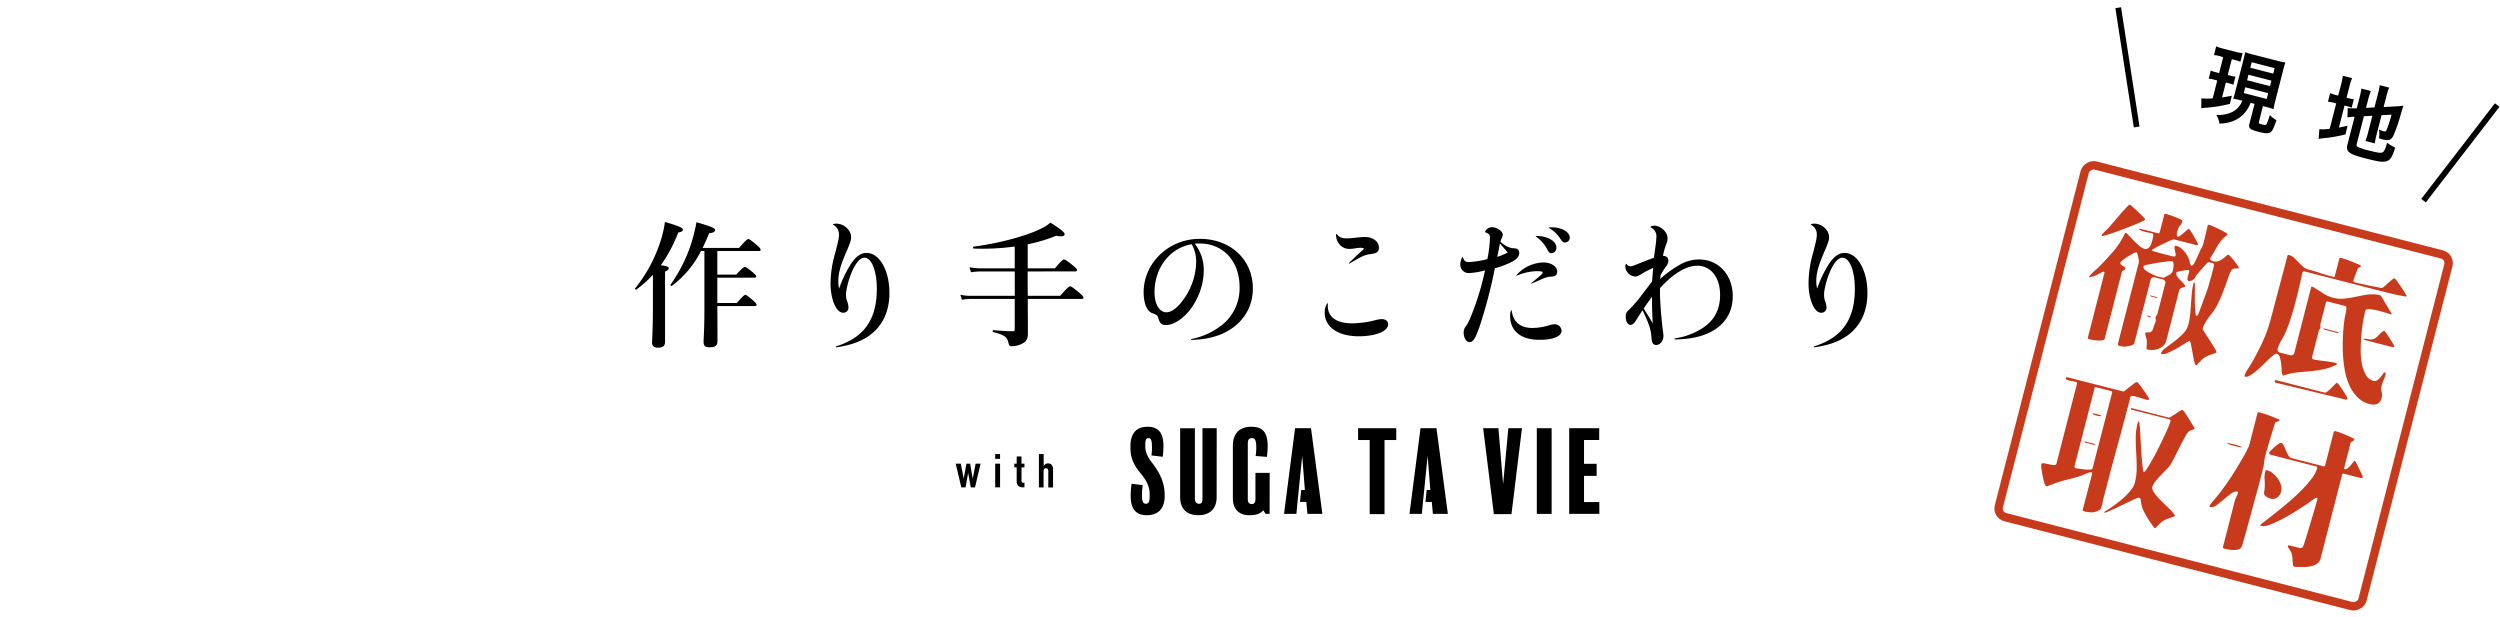 <svg xmlns="http://www.w3.org/2000/svg" viewBox="0 0 1229.92 303.3"><defs><style>.cls-1,.cls-3,.cls-4{fill:none;}.cls-2{fill:#c83a1c;}.cls-3{stroke:#c83a1c;stroke-width:4.13px;}.cls-3,.cls-4{stroke-miterlimit:10;}.cls-4{stroke:#000;stroke-width:2.83px;}</style></defs><title>common-hd</title><g id="レイヤー_2" data-name="レイヤー 2"><g id="レイヤー_1-2" data-name="レイヤー 1"><rect class="cls-1" width="1229.92" height="303.3"/><path d="M321.21,135.22a64.87,64.87,0,0,1-8.11,7.23c-.26.21-.87-.26-.67-.53a72.24,72.24,0,0,0,13.07-25.06,48.58,48.58,0,0,0,1.61-7.64c6.1,1.68,8.84,2.82,8.84,3.69s-.67,1.2-2.28,1.47a69.32,69.32,0,0,1-8.57,16.08c3.35.54,3.88.81,3.88,1.48s-.4,1-1.8,1.67v34.64c0,1.94-1.14,2.81-3.49,2.81-1.47,0-2.88-.53-2.88-2.41s.4-7.1.4-17.75Zm23.65-11.73a48.82,48.82,0,0,1-14.33,17.15c-.27.21-.88-.33-.67-.6a73.25,73.25,0,0,0,11.72-25.73c.4-1.67.8-3.35,1.07-5,7,2.08,9.18,2.95,9.18,3.82s-1,1.47-2.95,1.61q-1.61,3.91-3.21,7.23h17.95c3.29-3.82,4.09-4.35,4.56-4.35s1.27.53,4.22,3c1.27,1.14,1.81,1.74,1.81,2.21s-.2.67-.87.67H352.9v11.59h9.32c2.94-3.21,3.75-3.75,4.22-3.75s1.34.54,3.88,2.61c1.14.94,1.68,1.55,1.68,2s-.2.66-.87.66H352.9v12.47h9.58c2.95-3.42,3.76-4,4.23-4s1.27.54,3.88,2.82c1.07.94,1.61,1.54,1.61,2s-.2.67-.87.67H352.9c.07,7.44.07,14.34.07,17.28,0,2.08-1.07,3-3.89,3-2.14,0-2.94-.67-2.94-2.61,0-1.54.4-6.3.4-15.75v-29Z"/><path d="M409.82,110.36a3.25,3.25,0,0,1,1.67-.33c3.69,0,7.24,3.21,7.24,6.63,0,1.54-.47,2.75-1.88,6.16-3.28,7.51-4.42,11.26-4.42,15.55a14.82,14.82,0,0,0,.4,3.62A54.3,54.3,0,0,1,418,130.86c2.75-4.49,5.3-6.43,8.31-6.43,6.37,0,11.26,8.58,11.26,19.7,0,10.25-4.29,18-12.33,22.51-3.75,2.08-7.91,3.35-13.74,4.22-.33,0-.46-.33-.13-.47,13.67-4.28,20-13.13,20-28.27,0-8.91-2.55-15.34-6.1-15.34-2.48,0-5.09,3.61-7.17,9.58a40.12,40.12,0,0,0-1.61,6.09,14.24,14.24,0,0,0-.27,2.75,9.24,9.24,0,0,0,.67,3.35,9.32,9.32,0,0,1,.54,2.68,2.48,2.48,0,0,1-2.68,2.61c-3.35,0-6.16-6.63-6.16-14.4a54.92,54.92,0,0,1,2.34-15.08c1.27-5.09,1.81-7,1.81-8.77a5.21,5.21,0,0,0-2.88-5C409.69,110.49,409.69,110.43,409.82,110.36Z"/><path d="M505.57,133.54c0,4,0,8,.07,12h15.94c3.62-4.16,4.43-4.69,4.89-4.69s1.34.53,4.56,3.21c1.47,1.28,2,1.88,2,2.35s-.2.67-.87.67H505.64c0,7.77.06,14.4.06,16.81,0,2.75-.67,4-2.68,5.1a11.58,11.58,0,0,1-5.36,1.34c-1.07,0-1.14-.2-1.81-2.62-.6-2.07-2.41-3.15-7.23-4.35-.34-.07-.34-.94,0-.94,3.95.34,7.1.54,9.71.54.67,0,.88-.27.88-.94V147.08H477.3a24.4,24.4,0,0,0-4.09.4l-.74-2.48a22.13,22.13,0,0,0,4.76.54h22v-12H482.39a33.42,33.42,0,0,0-4.69.4l-.74-2.47a28.52,28.52,0,0,0,5.43.53h16.82V121.28a116.82,116.82,0,0,1-20.17,1c-.34,0-.47-.87-.14-.94C492,119.67,506,115.79,513.14,112a18.06,18.06,0,0,0,3.62-2.48c5.22,3.28,7,4.75,7,5.76,0,.8-1.28,1.41-4.09.67a75.19,75.19,0,0,1-14.07,4.22V132H519c3.22-3.82,4-4.35,4.49-4.35s1.34.53,4.42,3c1.41,1.14,1.94,1.74,1.94,2.21s-.2.67-.87.67Z"/><path d="M586.11,166.78a34.86,34.86,0,0,0,13.87-6,23,23,0,0,0,9.85-19.5c0-12.79-8-21.5-19.77-21.5a15.85,15.85,0,0,0-2.27.13,20.88,20.88,0,0,1,4.42,13.13c0,8.92-4.42,18.3-10.66,23.39-2.48,2.07-5.42,3.48-8,3.48-1.94,0-2.88-.8-3.55-2.95-.47-1.81-.6-1.94-3.22-2.94s-4.15-5-4.15-10.19c0-14.47,12.33-26.33,27.6-26.33s26.13,10.32,26.13,24.39c0,14.4-11.45,24.25-27.6,25.19-.74.07-1.61.13-2.61.13C585.84,167.24,585.78,166.84,586.11,166.78ZM568,143.86c0,5.76,2.41,9.78,5.83,9.78,2.28,0,5-1.87,7.64-5.29a32.47,32.47,0,0,0,7-19.36,17,17,0,0,0-2.21-8.85C575.59,122,568,131.67,568,143.86Z"/><path d="M653.24,150.49c0,5.5,4.29,8.58,12,8.58a47.56,47.56,0,0,0,11.59-1.61,13.1,13.1,0,0,1,2.95-.47c1.87,0,3.15,1,3.15,2.55,0,3.42-6.17,5.9-14.48,5.9-10.18,0-16.75-4.56-16.75-11.66a8.38,8.38,0,0,1,1.21-4.49c.13-.2.33-.14.33.13Zm4.36-35.37c1.21,1.61,2.54,2.14,4.89,2.14a39.81,39.81,0,0,0,5-.4c2.14-.2,3.35-.27,4-.27,3.95,0,6.9,2.21,6.9,5.29,0,1.48-.67,2.35-2.35,2.82-.67.13-1.4.27-2.94.47a12.6,12.6,0,0,0-3.35,1.2c-1.75.88-3.55,1.95-5.9,3.29-.2.06-.33-.14-.2-.27,2.41-2.35,3.68-3.62,6.36-6,.81-.67.94-.87.94-1.07s-.47-.41-1.67-.41a20.1,20.1,0,0,0-3,.34,18.2,18.2,0,0,1-2.21.2,6.19,6.19,0,0,1-5.63-3,6.74,6.74,0,0,1-1.14-3.75,2.22,2.22,0,0,1,.07-.6C657.4,115,657.47,115,657.6,115.12Z"/><path d="M719.66,126.57c.67,1.81,1.21,2.35,3.08,2.35a43.72,43.72,0,0,0,9-1.47,61.07,61.07,0,0,0,1.27-10.52,2.07,2.07,0,0,0-1.54-2.28c-.6-.27-.8-.47-.8-.67a2.17,2.17,0,0,1,.8-1.21,3.93,3.93,0,0,1,2.55-1c2.41,0,5.29,2,5.29,3.68a3.4,3.4,0,0,1-.54,1.74,13.29,13.29,0,0,0-.6,1.75c2.28,2,4.49,3.15,6.57,3.21,1.81,0,2.68.81,2.68,2.35s-1.08,3-3.69,4.35a46.74,46.74,0,0,1-8.31,3.15,240.52,240.52,0,0,1-7.63,29c-2.08,5.77-3.09,7.31-4.9,7.31-1.54,0-2.81-2.15-2.81-4.69a4.53,4.53,0,0,1,1.14-3.15,22.06,22.06,0,0,0,2.28-4.42,135.29,135.29,0,0,0,7.1-23.05,34.76,34.76,0,0,1-7.77,1.34,4.17,4.17,0,0,1-4.42-4.22,8.57,8.57,0,0,1,.93-3.56A.14.14,0,0,1,719.66,126.57Zm22.11-2.34c-1.34-1.54-2.48-2.88-3.88-4.42-.34,2.07-.94,4.89-1.28,6.56A31.42,31.42,0,0,0,741.77,124.23Zm1.94,28.54c.68,5.63,4.23,8.58,10.26,8.58a29.3,29.3,0,0,0,8-1.27,9.32,9.32,0,0,1,2.74-.54,3.37,3.37,0,0,1,3.55,3.08c0,2.88-4.15,4.56-10.92,4.56-9.11,0-14.4-4.36-14.4-11.73a6.79,6.79,0,0,1,.47-2.74C743.51,152.57,743.65,152.57,743.71,152.77Zm2.35-17.42a18.31,18.31,0,0,1,13.27-6.23c3.68,0,6.7,1.94,6.76,4.36.07,1.67-.87,2.54-2.81,2.61a11,11,0,0,0-3.62.74c-1.81.8-3.69,1.6-6.16,2.68-.2.06-.34-.07-.2-.2,2.07-1.68,3.41-2.82,4.89-4.09.6-.6.73-.87.73-1.14,0-.54-.93-.67-2.88-.67a26.82,26.82,0,0,0-9.85,2.21C746.06,135.69,745.93,135.49,746.06,135.35Zm9.58-19.23a12.83,12.83,0,0,1,3.35.27c3.89.74,6.7,2.75,6.7,5.43a2.56,2.56,0,0,1-2.34,2.74c-1.08,0-1.34-.26-2.48-2.47a17,17,0,0,0-5.23-5.7A.14.14,0,0,1,755.64,116.12ZM762,111.9a10.27,10.27,0,0,1,1.47-.07c4.82,0,8.78,2.28,8.78,5a2.35,2.35,0,0,1-2.28,2.48c-.87,0-1.27-.27-2.41-1.94a15.47,15.47,0,0,0-5.56-5.23C761.87,112.1,761.87,112,762,111.9Z"/><path d="M816.68,145.67c.21,5.29.74,11.73,1.41,17.09a14.89,14.89,0,0,1,.27,2.47c0,2.48-1.61,4.49-3.55,4.49-1.54,0-2.21-1.07-2.35-3.82a21.61,21.61,0,0,0-1.4-6.43,68.4,68.4,0,0,0-3-6.83c-1.07,1.67-1.81,2.75-2.68,4.15-1.34,2.28-2.08,3-3.22,3-1.4.07-2.34-1.61-2.34-3.89,0-1.67.2-2.27,1.94-3.81a72.72,72.72,0,0,0,5.63-6.57c2.21-2.88,3.82-5,5.36-7,.2-2.27.4-4.62.54-6.76-2.15,1.07-4,1.94-5.5,2.88-1.81,1.14-2.41,1.41-3.35,1.41a5.19,5.19,0,0,1-4.82-4.83,3.44,3.44,0,0,1,.27-1.34c.06-.13.13-.13.27,0a2.73,2.73,0,0,0,2,1.14c.74,0,2.08-.54,5.63-2,2.41-.94,4.76-1.81,5.9-2.21.2-1.74.4-3,.67-5a42.44,42.44,0,0,0,.54-5.63,4.68,4.68,0,0,0-2.89-4.35.14.14,0,0,1,0-.27,2.67,2.67,0,0,1,1.75-.54c3.28,0,6.63,3.15,6.63,6.23a7.7,7.7,0,0,1-.6,2.75,36.52,36.52,0,0,0-1.68,5.83c1.81.13,2.68,1,2.68,2.48A4.62,4.62,0,0,1,819.7,131c-1.41,2-2.08,3.21-2.68,4.22l-.27,2a55.52,55.52,0,0,1,9.31-6.77,19.21,19.21,0,0,1,9.79-2.81c9.64,0,16.61,7.57,16.61,18.15,0,12.47-9.78,20.37-25.79,21.11-.87.07-1.68.07-2.55.07-.33,0-.4-.47,0-.54a33.71,33.71,0,0,0,13.6-5.09c5.7-3.75,8.51-9.11,8.51-16.22,0-8.64-4.55-14.4-11.19-14.4-5.49,0-12.06,4-18.36,11.05Zm-3.95.34c-1.67,2.27-2.61,3.61-4.09,5.76,1.68,2.74,3,4.75,4.43,7.3-.14-3.42-.34-7-.34-10.59Z"/><path d="M890.94,110.36a3.26,3.26,0,0,1,1.68-.33c3.68,0,7.23,3.21,7.23,6.63,0,1.54-.47,2.75-1.88,6.16-3.28,7.51-4.42,11.26-4.42,15.55A14.39,14.39,0,0,0,894,142a53.79,53.79,0,0,1,5.15-11.13c2.75-4.49,5.3-6.43,8.31-6.43,6.37,0,11.26,8.58,11.26,19.7,0,10.25-4.29,18-12.33,22.51-3.75,2.08-7.91,3.35-13.73,4.22-.34,0-.47-.33-.14-.47,13.67-4.28,20-13.13,20-28.27,0-8.91-2.55-15.34-6.1-15.34-2.48,0-5.09,3.61-7.17,9.58a40.12,40.12,0,0,0-1.61,6.09,14.16,14.16,0,0,0-.26,2.75,9.22,9.22,0,0,0,.66,3.35,9.32,9.32,0,0,1,.54,2.68,2.48,2.48,0,0,1-2.68,2.61c-3.35,0-6.16-6.63-6.16-14.4A54.92,54.92,0,0,1,892,124.36c1.28-5.09,1.81-7,1.81-8.77a5.21,5.21,0,0,0-2.88-5C890.81,110.49,890.81,110.43,890.94,110.36Z"/><path d="M1092.59,27.74a21.48,21.48,0,0,0-3.39-.66l1.1-4.29a18.8,18.8,0,0,0,3.52,1.16l5.87,1.51a19.27,19.27,0,0,0,3.6.67l-1.09,4.25a26.11,26.11,0,0,0-3.22-1l-1-.26-2,7.78,1.19.31a16,16,0,0,0,2.58.49l-1,4a18.22,18.22,0,0,0-2.5-.81l-1.19-.31-1.88,7.35c1.45-.22,2.28-.34,4.82-.83l-1,4A64.78,64.78,0,0,1,1085.22,53a19.9,19.9,0,0,0-2.27.27l.06-4.86a37.22,37.22,0,0,0,5.56,0l2.26-8.82-1.47-.37a14.25,14.25,0,0,0-2.75-.5l1-4a19,19,0,0,0,2.74.87l1.39.36,2-7.78Zm9.85,21.62c-1.43-.36-2.11-.5-3.76-.84.42-1.29.74-2.39,1.15-4l3.81-14.85c.55-2.14.7-2.87.91-4a32,32,0,0,0,3.82,1.15l12.15,3.12a32.63,32.63,0,0,0,3.85.82,35.25,35.25,0,0,0-1.19,4l-3.75,14.61c-.45,1.75-.72,3-.94,4.33-.82-.29-1.87-.65-2.31-.76l-2.89-.74-2,7.9c-.16.6,0,.73,1.69,1.15,1.07.28,1.66.3,1.94,0s1.06-2.14,1.74-4.64a17.41,17.41,0,0,0,3.28,2.54c-1.46,4.2-2.06,5.4-3.06,6s-2.55.53-5.65-.27c-2.86-.73-4-1.23-4.48-2-.4-.57-.4-.91,0-2.38l2.42-9.41-1.95-.5a17,17,0,0,1-2.12,3.94,14.42,14.42,0,0,1-7,5.22,20.6,20.6,0,0,1-6.2,1.07,11.8,11.8,0,0,0-1.56-4.3,16.67,16.67,0,0,0,5-.41c4-1,6.41-3.05,7.79-6.59Zm1.43-3.57,11.28,2.9.73-2.86-11.28-2.9Zm1.62-6.31,11.28,2.89.69-2.7-11.28-2.89Zm1.58-6.16,11.28,2.9.69-2.7-11.28-2.9Z"/><path d="M1151.66,41.89a35.18,35.18,0,0,0,.93-4.62l4.57,1.17a28.2,28.2,0,0,0-1.42,4.55l-1.31,5.08.87.22a14.31,14.31,0,0,0,2.71.53L1156.94,53a18.55,18.55,0,0,0-2.74-.88l-.76-.19-2.77,10.8c1.73-.31,2.22-.4,4.24-.86l-1,4.24A69,69,0,0,1,1143,68c-1.23.15-1.63.22-2.29.35l.34-4.79a21.18,21.18,0,0,0,5.09-.21l3.2-12.47-.91-.23a16.29,16.29,0,0,0-3.15-.6l1.09-4.25a15.73,15.73,0,0,0,3,1l.91.24Zm7.76,29c-.21.8,0,1.15.83,1.53a32,32,0,0,0,5.33,1.66c4.73,1.22,6.05,1.35,6.86.67.65-.56,1.23-1.85,1.93-4.55a21.5,21.5,0,0,0,4,2.43c-2.52,7.82-3.49,8.16-14.81,5.25-8-2.06-9.58-3.26-8.68-6.76l3.51-13.66c-.39,0-.69,0-.86,0a20.5,20.5,0,0,0-2.65.29l.12-4.59a24.1,24.1,0,0,0,4.07.12l.39,0,1.4-5.44a26.36,26.36,0,0,0,.84-4.27l4.69,1.2a30.9,30.9,0,0,0-1.28,4L1164,53.06l4.16-.24,1.78-6.91a29.57,29.57,0,0,0,.82-4l4.61,1.18a33.38,33.38,0,0,0-1.28,4l-1.43,5.56,6.18-.32a25.42,25.42,0,0,0,3.56-.35c-.53,1.72-.64,2-1.27,4.12a75.45,75.45,0,0,1-3.68,10.69c-1.09,2.13-2.34,2.53-5.24,1.79-.52-.13-.87-.23-1.85-.56a12.25,12.25,0,0,0,0-4.37,11,11,0,0,0,2.14.89c1,.26,1.28.16,1.65-.63a78.33,78.33,0,0,0,2.43-7.51l-4.93.26-2.54,9.89a29.93,29.93,0,0,0-.78,4l-4.61-1.18a30.47,30.47,0,0,0,1.25-4l2.16-8.42-4.16.24Z"/><path class="cls-2" d="M1034.25,133.81c-1,.6-2.06,1.14-3.1,1.62a14.92,14.92,0,0,1-3.26,1l-.18-.2a4.84,4.84,0,0,1,.75-1c.39-.44.85-.9,1.35-1.38s1-.94,1.5-1.35a10.16,10.16,0,0,0,1.06-1q3.81-3.78,7.31-7.83a38.48,38.48,0,0,0,5.77-9l.34-.14a4.83,4.83,0,0,1,1.42,1.2c.7.75,1.5,1.58,2.39,2.5s1.81,1.8,2.78,2.63a6.76,6.76,0,0,0,2.66,1.57,1.9,1.9,0,0,0,1.5-.15,3.83,3.83,0,0,0,1.1-1,5,5,0,0,0,.75-1.42c.19-.54.34-1,.45-1.46,0-.14.1-.4.2-.79a9,9,0,0,0,.22-1.17,3.5,3.5,0,0,0,0-1.07.59.59,0,0,0-.43-.57c-.24-.06-.72-.16-1.46-.3s-1.48-.3-2.25-.5a13.49,13.49,0,0,1-2-.67q-.87-.37-.75-.81a8.66,8.66,0,0,1,1.5.27c.89.21,1.87.44,2.92.71l3,.77,1.84.47a.65.65,0,0,0,.9-.53l2.17-8.43a.65.65,0,0,1,.9-.53c.39.1.94.27,1.68.5s1.5.52,2.32.83,1.57.62,2.26.93a13.36,13.36,0,0,1,1.5.73.57.57,0,0,1,.28.68,4.83,4.83,0,0,1-1.11,2.1,4.87,4.87,0,0,0-1.12,2.09q-.08.28-.24.78a5,5,0,0,0-.22,1,4.43,4.43,0,0,0,0,1,.69.69,0,0,0,.45.61,2.88,2.88,0,0,0,1.32-.66c.57-.41,1.13-.87,1.7-1.36l1.53-1.34c.46-.39.76-.57.91-.53s.42.38.85,1,.87,1.38,1.35,2.19.93,1.61,1.35,2.38.69,1.28.84,1.52a.6.6,0,0,1-.07.71.72.72,0,0,1-.77.15l-10.8-2.77a4.92,4.92,0,0,0-1.95.57c-1.06.45-2.21,1-3.44,1.58s-2.38,1.19-3.45,1.76a13.35,13.35,0,0,0-2,1.21v.31l.31.31c.43.11,1.18.31,2.26.62s2.19.6,3.37.9l3.24.83a6.51,6.51,0,0,0,1.88.33l.27-.16a1.32,1.32,0,0,0,.26-1,10.64,10.64,0,0,0-.22-1.21c-.1-.41-.2-.83-.29-1.27a2.48,2.48,0,0,1,0-1.15.59.59,0,0,1,.81-.48,5.86,5.86,0,0,1,2.08,1,12.77,12.77,0,0,1,1.83,1.7,12.14,12.14,0,0,1,1.46,2.06,13.83,13.83,0,0,1,1,2.14,4.68,4.68,0,0,1,.18.77q.11.53.24,1a3,3,0,0,0,.37.83.53.53,0,0,0,.64.2c.33-.12.72-.57,1.15-1.36s.88-1.68,1.34-2.68.89-2,1.28-2.9a15.24,15.24,0,0,1,1-2,7,7,0,0,0,.77-2c.27-.95.53-2,.79-3.06l.74-3.18c.24-1,.43-1.83.56-2.35s.41-.59.89-.47a14.88,14.88,0,0,1,1.67.66c.88.38,1.8.81,2.78,1.29s1.87.94,2.68,1.38a7.31,7.31,0,0,1,1.39.86,1.87,1.87,0,0,0,.2.28,1.48,1.48,0,0,1,.19.28.41.41,0,0,1-.21.25,17.72,17.72,0,0,0-2.24,2,17,17,0,0,0-1.63,2,23,23,0,0,0-1.38,2.21q-.64,1.19-1.47,2.58l-.77,1.22c-.35.56-.57.94-.68,1.17-.2.56-.11,1,.26,1.22a3.77,3.77,0,0,0,1.21.54,4,4,0,0,0,1.94,0,6.37,6.37,0,0,0,1.8-.73,11.45,11.45,0,0,0,1.65-1.19l1.48-1.27.48-.1a7.43,7.43,0,0,1,1.24,1.16,24.87,24.87,0,0,1,1.67,2c.56.73,1.06,1.42,1.51,2.08a3.58,3.58,0,0,1,.7,1.44l-.27.16a10.63,10.63,0,0,0-2,0,2,2,0,0,0-1.57,1.17,17.66,17.66,0,0,0-1.21,2.76c-.32,1-.65,1.88-1,2.82q-1.07,3-2.19,5.85a56.37,56.37,0,0,1-2.62,5.73,23,23,0,0,1-1.75,2.78l-2,2.67a32.21,32.21,0,0,0-1.85,2.75,13.14,13.14,0,0,0-1.35,3l.09.56c.21.36.69,1.1,1.43,2.21s1.51,2.29,2.31,3.55,1.51,2.4,2.12,3.42a4.74,4.74,0,0,1,.83,1.83c0,.19-.24.35-.58.46l-2.82,1a11.11,11.11,0,0,0-2.09,1,10.6,10.6,0,0,0-1.85,1.4,26.78,26.78,0,0,0-2.11,2.23,1.08,1.08,0,0,0-.3.26.28.28,0,0,1-.33.11c-.29-.08-.56-.66-.82-1.75s-.51-2.31-.74-3.68-.48-2.68-.72-3.94a11.82,11.82,0,0,0-.71-2.61,6.86,6.86,0,0,0-2.16,1.1q-1.78,1.11-4,2.42a48.12,48.12,0,0,1-4.46,2.27,5.7,5.7,0,0,1-3.29.69.33.33,0,0,1-.27-.45,5.34,5.34,0,0,1,2.19-2.55q1.9-1.4,4.18-3.11a40.81,40.81,0,0,0,4.35-3.8,10.16,10.16,0,0,0,2.74-4.67,32.81,32.81,0,0,0,.88-5.07c.15-1.7.29-3.42.4-5.15s.25-3.46.4-5.16a32.81,32.81,0,0,1,.88-5.07l.37-.21.23.29c0,.72,0,1.86,0,3.41s0,3.2,0,4.92.07,3.31.16,4.76a14.21,14.21,0,0,0,.34,2.85l.25.22c.41,0,.75-.33,1-1s.47-1.17.61-1.5q1.38-3.86,2.82-7.68a74.52,74.52,0,0,0,2.45-7.77q.09-.36.42-1.47c.21-.74.43-1.51.64-2.33s.38-1.56.53-2.24a5.34,5.34,0,0,0,.19-1.18q-.16-.58-.33-.66a4.35,4.35,0,0,0-.75-.23c-.28-.08-.69-.15-1.2-.24a1.14,1.14,0,0,0-1.1.26l-1.14,1.28-1.9,2.16-1.81,2.11a7,7,0,0,0-.86,1.12,1.23,1.23,0,0,1-.35.91,3.85,3.85,0,0,1-.92.76,4.35,4.35,0,0,1-1.16.47,2.1,2.1,0,0,1-1,.06c-.44-.11-.62-.44-.56-1a10.44,10.44,0,0,1,.38-1.75c.18-.61.34-1.19.48-1.72s0-.83-.23-.9a3.46,3.46,0,0,0-1,0c-.5.06-1,.14-1.6.25l-1.66.34-1.14.24a2,2,0,0,0-.46.15.74.74,0,0,0-.22.44,2,2,0,0,0,.34,1.51,9.67,9.67,0,0,0,1.29,1.68l1.58,1.63a8.51,8.51,0,0,1,1.11,1.36l0,.4a.62.62,0,0,1-.49.41l-.91.26a3.44,3.44,0,0,0-.91.42,1.5,1.5,0,0,0-.59.93l-6.36,24.77a5,5,0,0,1-1.39,2.41,7.33,7.33,0,0,1-2.29,1.48,9.88,9.88,0,0,1-2.74.64,8.3,8.3,0,0,1-2.75-.21q-.36-.09-.42-.3c0-.14-.09-.32-.13-.53a4.69,4.69,0,0,1,.08-1.06,5.2,5.2,0,0,0,.07-1.05,7.73,7.73,0,0,0-.28-2.76,10.85,10.85,0,0,1-.51-2.51.83.83,0,0,1,.78-.22,2.64,2.64,0,0,0,.88,0,2.43,2.43,0,0,0,1.24-.33,2.17,2.17,0,0,0,.7-.78,5.78,5.78,0,0,0,.39-1.09,10,10,0,0,1,.38-1.17c.14-.37.29-.73.43-1.08a8.86,8.86,0,0,0,.36-1.1,1.91,1.91,0,0,0,0-1,2,2,0,0,1,0-1,1.9,1.9,0,0,1,.44-.81,2,2,0,0,0,.43-.81l3.92-15.26a1.19,1.19,0,0,0-.3-.93,1.5,1.5,0,0,0-.68-.63l-4.68-1.2-.56.08-.63.38-.35.45L1050,168.87c-.11.44-.63.8-1.55,1.1a11.1,11.1,0,0,1-2.9.53,8.46,8.46,0,0,1-2.66-.26c-.76-.23-1.06-.65-.9-1.27l10.23-39.83a2.84,2.84,0,0,0,0-1c-.07-.45-.14-1-.24-1.48a10.59,10.59,0,0,0-.35-1.47,4.63,4.63,0,0,0-.37-.94l-.34-.17a7.5,7.5,0,0,0-1.69.76c-.8.43-1.65.92-2.53,1.46a21,21,0,0,0-2.33,1.63c-.68.54-1.06.95-1.13,1.24a1,1,0,0,0,.24,1,5,5,0,0,0,.9.66,10,10,0,0,1,.93.58.65.65,0,0,1,.31.73,1.26,1.26,0,0,1-.6.69,6.22,6.22,0,0,1-.85.48,1,1,0,0,1-.14.23.82.82,0,0,0-.13.23l-8.44,32.84c-.11.43-.51.7-1.2.8a11.53,11.53,0,0,1-2.33.1,16.62,16.62,0,0,1-2.49-.3q-1.21-.22-1.71-.36a.66.66,0,0,1-.54-.91l8.14-31.68q.15-.57-.54-.6Zm-.32-17.89a2.45,2.45,0,0,1,.59-1q.48-.54,1-1.08l1.11-1.06a12.47,12.47,0,0,0,.89-.88l.87-1,1.86-2.17,2.31-2.71c.8-.94,1.58-1.82,2.32-2.62s1.38-1.48,1.9-2,.83-.79.92-.76a2.55,2.55,0,0,1,.76.5c.36.3.74.64,1.15,1l1.18,1.1c.37.36.64.6.8.75s.4.4.84.79.88.81,1.32,1.26.84.87,1.18,1.26.49.64.46.73-.53.44-1.49.89-2.16,1-3.59,1.57-3,1.23-4.75,1.89-3.36,1.26-4.91,1.81-2.92,1-4.11,1.36a17.73,17.73,0,0,1-2.42.61Zm30.78,20.64,2.62-1.4a3.49,3.49,0,0,0,1.73-2.39,8.62,8.62,0,0,0,.15-.88c.06-.45.1-.9.12-1.36a5.51,5.51,0,0,0-.1-1.25c-.09-.38-.22-.59-.41-.64a4.49,4.49,0,0,0-.7-.14,4.34,4.34,0,0,0-.73,0l-2.61.33c-1.33.17-2.71.38-4.16.62s-2.77.49-4,.74a5.63,5.63,0,0,0-2,.63l-.07.29a1.62,1.62,0,0,0,.7,1.6,12.11,12.11,0,0,0,2.22,1.53,25.1,25.1,0,0,0,2.63,1.25,18.54,18.54,0,0,0,1.9.68c.38.1.75.18,1.09.24s.7.14,1.09.24Zm-8.53,18.85c0-.1.14-.15.35-.15a3.63,3.63,0,0,1,.67.1,2.9,2.9,0,0,1,.66.25,1,1,0,0,1,.41.33c0,.1-.13.13-.33.11s-.42-.07-.66-.13a3.7,3.7,0,0,1-.7-.26A1.17,1.17,0,0,1,1056.18,155.41Zm1.62-9.87-.06-.1.18-.1,3.32.85.16.27-.27.16-2.88-.74Z"/><path class="cls-2" d="M1123,184.62a6.1,6.1,0,0,1-.49-2.46c0-1.11-.14-2.24-.28-3.37a15.67,15.67,0,0,0-.67-3.09,2.23,2.23,0,0,0-1.53-1.66c-.33-.09-.87.15-1.6.7a26.82,26.82,0,0,0-2.48,2.2c-.93.92-1.93,1.89-3,2.91s-2.15,2-3.2,2.87a18.14,18.14,0,0,1-3,2.08,3.3,3.3,0,0,1-2.32.52c-.14,0-.2-.17-.17-.39a3.48,3.48,0,0,1,.09-.48,16.81,16.81,0,0,1,1.69-3.17q1.07-1.58,1.92-3.12c1.28-2.22,2.48-4.45,3.59-6.67s2.15-4.52,3.11-6.88q1.14-2.93,2-6t1.69-6.12q1.72-6.71,3.49-13.27t3.48-13.27c.11-.43.41-.59.89-.46a5.54,5.54,0,0,1,2.38,1.34c.72.67,1.46,1.4,2.2,2.17s1.51,1.52,2.28,2.2a6,6,0,0,0,2.52,1.38q3,.75,5.74,1.7c1.86.64,3.78,1.2,5.75,1.71l.86.22c.38.1.62,0,.71-.36l2.16-8.42a.66.66,0,0,1,.9-.54,34.72,34.72,0,0,1,3.9,1.27c1.3.52,2.58,1,3.82,1.56l.43.15a6.94,6.94,0,0,1,.72.3c.25.12.47.22.65.32s.26.17.25.22a.71.71,0,0,1-.53.71,3.79,3.79,0,0,0-.85.47,3.61,3.61,0,0,0-.43.92l-.72,1.93-.74,2c-.24.63-.38,1-.42,1.16a.66.66,0,0,0,.24.71,1.87,1.87,0,0,0,.71.37c.34.09,1.2.29,2.58.59s2.84.62,4.4.94l4.2.85a12.74,12.74,0,0,0,2,.32,6.77,6.77,0,0,0,1.33-1c.59-.51,1.2-1.06,1.84-1.64s1.24-1.09,1.81-1.53,1-.64,1.15-.59a5.21,5.21,0,0,1,1.13,1.29c.6.82,1.26,1.76,2,2.81s1.34,2,1.92,3a9.78,9.78,0,0,1,.94,1.73l-.35.14q-4-.63-7.77-1.57c-2.53-.62-5.08-1.27-7.68-1.93l-34.49-8.86c-.43-.11-.76.08-1,.59a6.86,6.86,0,0,0-.35,1.37,12.93,12.93,0,0,1-.28,1.38c-.22,1.07-.46,2.12-.73,3.15s-.52,2.11-.75,3.23q-1.15,4.77-2.47,9.46t-3.12,9.29a27.27,27.27,0,0,1-2.41,4.91,19.32,19.32,0,0,0-2.19,5l0,.4.55.83.33.24,5.68,1.46a1.51,1.51,0,0,0,.91-.23,1.22,1.22,0,0,0,.71-.66l8.3-32.34c.16-.62.53-.76,1.1-.4,1.64,1,3.21,2,4.72,3a15.94,15.94,0,0,0,5.13,2.28,15,15,0,0,0,5.26.43,47.63,47.63,0,0,0,5.16-.79q2.55-.53,5.13-1a19,19,0,0,1,5.22-.27,4.9,4.9,0,0,0,.56.06c.27,0,.56.06.85.11a4.78,4.78,0,0,1,.79.2,1.88,1.88,0,0,1,.48.24l5.32,8.89-.1.36c-.43-.11-1.32-.38-2.67-.8s-2.76-.81-4.23-1.17a24.51,24.51,0,0,0-4-.64c-1.18-.07-1.85.18-2,.76-.29,1.15-.63,2.74-1,4.77s-.66,4.26-.88,6.68-.34,4.92-.38,7.47a35.34,35.34,0,0,0,.56,7.09,17.39,17.39,0,0,0,2,5.56,5.8,5.8,0,0,0,3.7,2.91,2.24,2.24,0,0,0,2-.36,8.86,8.86,0,0,0,1.54-1.52c.46-.58.86-1.11,1.22-1.61s.68-.71,1-.63a.34.34,0,0,1,.28.38,2.49,2.49,0,0,1,0,.45,18.29,18.29,0,0,1-1,2.85,18.23,18.23,0,0,0-1,2.85,5.76,5.76,0,0,0,0,3,5.72,5.72,0,0,1,0,3,3.91,3.91,0,0,1-2.17,2.94,5.83,5.83,0,0,1-3.67.09,12.78,12.78,0,0,1-6.23-3.55,20.55,20.55,0,0,1-4-6.13,33.28,33.28,0,0,1-2.2-7.75,68.38,68.38,0,0,1-.83-8.42c-.09-2.82-.06-5.52.09-8.12s.36-4.88.62-6.86a23.25,23.25,0,0,1,.59-3.23,15.25,15.25,0,0,0,.46-3.26c0-.5-.15-.8-.54-.9l-8.64-2.22a.66.66,0,0,0-.91.53l-2.71,10.59a2,2,0,0,0,0,.87,2.17,2.17,0,0,1,0,.88,2,2,0,0,1-.39.78,1.91,1.91,0,0,0-.39.78l-3.28,12.75c-.13.53-.12.85.06,1a3.51,3.51,0,0,0,1,.37,25.22,25.22,0,0,0,2.54.42l3.57.46c1.21.15,2.33.34,3.35.55a4,4,0,0,1,1.89.71c0,.1-.16.22-.4.36a24,24,0,0,1-4.69,1.83,41.46,41.46,0,0,1-4.91,1c-1.67.23-3.34.42-5,.55s-3.35.29-5,.47c-.73.07-1.46.18-2.19.32s-1.48.33-2.25.54c-.38.1-.75.22-1.08.33a6.21,6.21,0,0,1-1.07.27A.44.44,0,0,1,1123,184.62Zm26.82,3.75a5.66,5.66,0,0,1,1.13,1.29q.86,1.14,1.77,2.52c.61.93,1.13,1.79,1.56,2.59a3.37,3.37,0,0,1,.58,1.49.41.41,0,0,1-.44.35,3.86,3.86,0,0,1-.63-.08l-34.41-8.3a.44.44,0,0,1-.28-.38,1.22,1.22,0,0,1,0-.47.4.4,0,0,1,.32-.34.89.89,0,0,1,.46,0l23.91,6.14c.24.06.63-.12,1.18-.54a21.47,21.47,0,0,0,1.68-1.49l1.65-1.65a12.39,12.39,0,0,1,1.16-1.08Zm-6.11-26.14a1.35,1.35,0,0,1-.43-.26.79.79,0,0,1-.32-.39,5.37,5.37,0,0,1,1.28.25l2.59.67,2.56.65a6.16,6.16,0,0,1,1.28.41l-.2.18-.56.08Zm19,4.44a.55.55,0,0,1,.4-.06,12.13,12.13,0,0,1,1.49.19,9.08,9.08,0,0,0,1.48.19,3.87,3.87,0,0,0,1.93-.31,5.58,5.58,0,0,0,1.45-1c.44-.42.87-.87,1.3-1.35a7.67,7.67,0,0,1,1.57-1.32,1.76,1.76,0,0,1,.67-.22l.07,0a4.72,4.72,0,0,1,.76.93c.38.53.78,1.12,1.2,1.76l1.18,1.84.76,1.23c.07.12.25.44.56.95a2.52,2.52,0,0,1,.42.91.64.64,0,0,1-.48.34,1.26,1.26,0,0,1-.61,0l-13.11-3.37a2.12,2.12,0,0,1-.61-.27A.88.88,0,0,1,1162.79,166.67Z"/><path class="cls-2" d="M1029.22,232.59l-.4-.26a2.9,2.9,0,0,0-1.12.17c-.45.14-.93.31-1.44.52s-1,.4-1.47.62a12.84,12.84,0,0,1-1.21.49q-2.7.92-5.52,1.58t-5.51,1.5a12,12,0,0,0-1.22.42l-1.84.71c-.63.25-1.22.47-1.78.66a2.91,2.91,0,0,1-1,.24c-.29-.07-.6-.62-.92-1.65a29.72,29.72,0,0,1-.86-3.41c-.25-1.24-.44-2.43-.59-3.57a7.55,7.55,0,0,1-.08-2.21c.11-.43.54-.59,1.28-.47s1.55.27,2.41.46a16.17,16.17,0,0,0,2.42.39c.75.07,1.2-.16,1.34-.69l10.08-39.25c.13-.52-.1-.87-.71-1s-1.29-.29-2-.41a10.89,10.89,0,0,1-2-.48.88.88,0,0,1-.67-1.17c0-.09.12-.16.28-.19a.89.89,0,0,1,.39,0l27.44,7c.19.05.59-.17,1.2-.65l2-1.6,2.1-1.61a3.22,3.22,0,0,1,1.54-.75c.16,0,.53.36,1.13,1.13s1.23,1.62,1.91,2.57,1.3,1.85,1.87,2.74a9.89,9.89,0,0,1,1,1.75.19.19,0,0,1,0,.16.2.2,0,0,0,0,.16c-.18.31-.73.34-1.63.08s-1.9-.56-3-.92a25.42,25.42,0,0,0-3-.8q-1.35-.27-1.53.45-2.42,9.36-4.92,18.54t-5,18.52c-.54,2.12-1.09,4.19-1.63,6.22s-1.1,4.11-1.64,6.22c-.22.87-.42,1.78-.59,2.73a10.13,10.13,0,0,1-.78,2.6,1.28,1.28,0,0,1-.27.47,8,8,0,0,1-3.91,1.45,14.4,14.4,0,0,1-4.09-.51c-.53-.14-.73-.44-.6-.92l4.56-17.48Zm-8.55-2.58.45.34,3.85.53a14.45,14.45,0,0,0,3.82.06.71.71,0,0,0,.67-.52l9.62-37.14a.66.66,0,0,0-.54-.9l-7.26-1.87c-.29-.07-.49-.06-.59,0a1,1,0,0,0-.25.51l-9.88,38.46Zm4.82-12.58-.08-.25a2.44,2.44,0,0,1,.91.15l1.84.48,1.84.47a2.72,2.72,0,0,1,.88.3l-.2.18-.56.09-4.18-1.08Zm8.29-12.77c0,.1-.25.13-.68.1a8.64,8.64,0,0,1-1.39-.24,13.34,13.34,0,0,1-1.43-.45,1.49,1.49,0,0,1-.82-.52c0-.14.21-.18.53-.13l.62.12c.14,0,.39.09.73.15s.68.14,1,.23a5.39,5.39,0,0,1,.91.31A.84.84,0,0,1,1033.78,204.66Zm1.39,47.49.27-.46q1.72-1,4.06-2.65a55,55,0,0,0,4.56-3.55,32,32,0,0,0,4-4.05,10.73,10.73,0,0,0,2.24-4.07,28,28,0,0,0,.88-7.18q0-3.65-.23-7.31t-.24-7.28a28.33,28.33,0,0,1,.89-7.22c0-.09.09-.3.2-.63s.24-.48.39-.44.24.28.31.73.12,1,.18,1.51.11,1.07.14,1.56l.06,1c0,.52.06,1.35.13,2.49s.13,2.41.21,3.81.16,2.86.26,4.37.2,2.92.33,4.23.25,2.45.39,3.4a6,6,0,0,0,.48,1.89l.14,0a9.06,9.06,0,0,0,1.71-2.17q1.14-1.78,2.51-4.24t2.78-5.31q1.43-2.85,2.68-5.49t2.12-4.67a24,24,0,0,0,1.11-3,2.75,2.75,0,0,0,.09-.67c0-.2-.14-.34-.43-.41l-18.79-4.83a.37.37,0,0,1,.18-.72l18.08,4.64c.24.06.69-.1,1.35-.5s1.37-.83,2.11-1.33,1.44-1,2.09-1.39,1.11-.6,1.4-.52a5.59,5.59,0,0,1,1.16,1.45q.94,1.4,2,3.09c.71,1.13,1.35,2.17,1.92,3.14a6.69,6.69,0,0,1,.82,1.59q0,.08-.36.21a6.26,6.26,0,0,1-.77.27c-.27.08-.55.18-.83.28l-.52.21a7.13,7.13,0,0,0-2.06,2.66q-1.28,2.25-2.66,5t-2.66,5.27a36.22,36.22,0,0,1-2,3.66,15.81,15.81,0,0,1-2.17,2.59c-.93.94-1.87,1.9-2.81,2.89s-1.8,2-2.56,2.95a7.54,7.54,0,0,0-1.44,2.62,3,3,0,0,0,.51,2.21,16.1,16.1,0,0,0,2,2.67q1.28,1.41,2.82,2.91c1,1,2,1.93,2.85,2.77a22.23,22.23,0,0,1,2.14,2.28c.55.67.81,1.16.78,1.46a2,2,0,0,0-.24.17.34.34,0,0,1-.21.1l-2.87,1a14.21,14.21,0,0,0-1.93.81,7.78,7.78,0,0,0-1.69,1.22c-.57.51-1.31,1.25-2.22,2.19a1.19,1.19,0,0,0-.34.3.36.36,0,0,1-.38.13.88.88,0,0,1-.51-.44c-.5-.64-1.07-1.44-1.72-2.4S1056.58,255,1056,254a31.94,31.94,0,0,1-1.56-3,12.88,12.88,0,0,1-.92-2.73c-.09-.44-.17-.89-.22-1.37s-.14-.92-.23-1.36a.57.57,0,0,0-.29-.5,5.43,5.43,0,0,0-.6-.19,3.73,3.73,0,0,0-1.34.42c-.75.32-1.66.74-2.74,1.26l-3.55,1.7-3.71,1.77-3.27,1.5a10.16,10.16,0,0,1-2.19.78Z"/><path class="cls-2" d="M1100.89,241.86a4.13,4.13,0,0,0-3.28,1q-1.75,1.27-3.57,2.84c-1.22,1.05-2.4,2-3.56,2.81a3.81,3.81,0,0,1-3.18.87c-.29-.07-.38-.23-.26-.48a3.33,3.33,0,0,1,.3-.58c.72-1,1.47-1.94,2.26-2.83s1.57-1.84,2.34-2.82q3.21-4.17,6-8.48t5.38-8.87l1.1-1.87a16,16,0,0,0,.95-1.9,9.06,9.06,0,0,1,.61-1.19,4.62,4.62,0,0,0,.5-1.06l4.09-15.91a.66.66,0,0,1,.9-.54,49.24,49.24,0,0,1,5,1.59q2.47.94,4.91,2l.14.34-.33.38a5.6,5.6,0,0,0-1.88.74c-.48,1.47-.88,2.76-1.22,3.87s-.7,2.33-1.09,3.64-.76,2.56-1.12,3.78-.68,2.27-.94,3.17-.41,1.48-.47,1.72a20.72,20.72,0,0,0-.57,3.24,20.78,20.78,0,0,1-.56,3.23q-.27,1.08-1.11,4.32c-.55,2.16-1.21,4.65-2,7.48s-1.55,5.81-2.41,8.94-1.65,6-2.37,8.64-1.35,4.83-1.86,6.62a14.59,14.59,0,0,1-1,2.86,3,3,0,0,1-1.75,1,9.67,9.67,0,0,1-2.31.18,16.25,16.25,0,0,1-2.35-.26c-.75-.14-1.42-.29-2-.44a.65.65,0,0,1-.53-.9l5.73-22.33a10.52,10.52,0,0,1,.84-2.23,10.3,10.3,0,0,0,.85-2.24ZM1095.74,218l.18-.11c.29.07.77.19,1.45.33s1.39.32,2.13.51,1.45.4,2.11.62a3.41,3.41,0,0,1,1.29.64c-.08.13-.36.15-.82.06s-.76-.16-.91-.2a26,26,0,0,1-2.63-.67l-2.59-.82Zm63.15,9.08q.13.34.75,1.53c.41.8.82,1.63,1.24,2.51s.79,1.67,1.11,2.4a3.94,3.94,0,0,1,.45,1.22c0,.15-.17.27-.4.36a.84.84,0,0,1-.55.09l-8.36-2.15a.66.66,0,0,0-.9.54l-10.54,41.05a4.55,4.55,0,0,1-1.54,2.52,6.93,6.93,0,0,1-2.55,1.26,14.1,14.1,0,0,1-3,.49c-1.06.06-2,.07-3,0-.45,0-.92,0-1.38,0a4.31,4.31,0,0,1-1.35-.12,1.24,1.24,0,0,1-.63-.27,1.42,1.42,0,0,1-.15-.61,17.3,17.3,0,0,1-.22-2.25,17.35,17.35,0,0,0-.15-1.84,8.69,8.69,0,0,0-.43-1.76,9,9,0,0,0-1.15-2.1,7.2,7.2,0,0,0-.41-.64.88.88,0,0,1-.15-.74c.06-.24.28-.32.67-.24l.8.16,4.47,1.15a1.09,1.09,0,0,0,.8-.14,2,2,0,0,0,.66-.48,11.13,11.13,0,0,0,.65-1.76c.35-1.08.77-2.42,1.26-4s1-3.33,1.57-5.24l1.63-5.45c.53-1.73,1-3.25,1.32-4.54s.59-2.15.7-2.58a.39.39,0,0,0-.32-.54,1,1,0,0,0-.74.19,26,26,0,0,0-2.46,1.67c-.8.62-1.63,1.2-2.48,1.74s-2.48,1.63-4.47,2.89-4.07,2.47-6.27,3.65A59.34,59.34,0,0,1,1117,258a8.08,8.08,0,0,1-4.68.75.33.33,0,0,1-.27-.45,11,11,0,0,1,2-1.72l4.8-3.75q2.88-2.26,6.31-5.14t6.51-5.93a60.63,60.63,0,0,0,5.37-6,15.39,15.39,0,0,0,2.92-5.39.65.65,0,0,0-.53-.91l-22.32-5.73a3.58,3.58,0,0,0-.33-.24l-.39-.25-.11-.49a6.15,6.15,0,0,1,1-1.18c.52-.55,1.12-1.12,1.77-1.69s1.29-1.06,1.88-1.48,1-.58,1.25-.52a2.13,2.13,0,0,1,1.31,1.3c.35.73.71,1.52,1.08,2.39a20.26,20.26,0,0,0,1.22,2.42,2.77,2.77,0,0,0,1.68,1.39l15.55,4a.66.66,0,0,0,.91-.53l4.16-16.2c.12-.48.47-.65,1-.5s1.25.36,2,.63,1.55.58,2.34.91l2.28,1c.74.32,1.38.62,1.92.92l.43.26a.33.33,0,0,1,.16.42c0,.2-.26.41-.63.65a3.56,3.56,0,0,1-.8.44l-.35.45-3.16,12.32a1.1,1.1,0,0,0,0,.38c0,.15.06.24.16.27a1.59,1.59,0,0,0,1.26-.29,7.13,7.13,0,0,0,1.33-1.12c.42-.45.82-.93,1.21-1.42s.68-.86.9-1.11l.41-.12ZM1117,245.3a7.37,7.37,0,0,1-1.83-.82,2.64,2.64,0,0,1-1.28-1.44,3.58,3.58,0,0,1,.08-1.48,11.09,11.09,0,0,0,.2-1.67,26.35,26.35,0,0,0-.06-4,11.92,11.92,0,0,1,.34-4,.66.66,0,0,1,.91-.54,7.48,7.48,0,0,1,2.76,1.48,13.2,13.2,0,0,1,2.48,2.63,10.46,10.46,0,0,1,1.55,3.21,5.8,5.8,0,0,1,.12,3.13,5.11,5.11,0,0,1-1.9,2.93A3.79,3.79,0,0,1,1117,245.3Z"/><rect class="cls-3" x="1004.71" y="97.48" width="178.61" height="184.7" rx="4.37" transform="translate(638.01 1202.24) rotate(-75.6)"/><line class="cls-4" x1="1042.09" y1="3.79" x2="1051.17" y2="62.47"/><line class="cls-4" x1="1228.54" y1="51.67" x2="1192.3" y2="98.72"/><path d="M482.43,228.1l-2.76,11.67H477.6l-1.28-6.93h-.05L475,239.77h-2.07l-2.76-11.67h2.49l1.42,7.25h.05l1.31-7.25h1.84l1.24,7.25h.05l1.4-7.25Z"/><path d="M489.6,225.74v-2.35H492v2.35Zm0,14V228.1H492v11.67Z"/><path d="M500.18,228.1v-3.54h2.35v3.54H504v1.84h-1.45v6.47a1.85,1.85,0,0,0,.08.64.63.63,0,0,0,.26.35,1,1,0,0,0,.45.13,6.12,6.12,0,0,0,.66,0v2.21h-1a3.11,3.11,0,0,1-1.34-.26,2.53,2.53,0,0,1-.87-.64,2.62,2.62,0,0,1-.47-.89,3.24,3.24,0,0,1-.15-.95v-7.09H499V228.1Z"/><path d="M511.11,239.77V223.39h2.34v5.84h0a3.32,3.32,0,0,1,.88-.91,2.37,2.37,0,0,1,1.33-.35,2.65,2.65,0,0,1,.87.15,2,2,0,0,1,.78.49,2.4,2.4,0,0,1,.55.89,3.65,3.65,0,0,1,.21,1.32v9h-2.34v-8.08a1.56,1.56,0,0,0-.3-1,1.06,1.06,0,0,0-.85-.37,1,1,0,0,0-.92.42,2.26,2.26,0,0,0-.26,1.19v7.85Z"/><path d="M573,243.82c0,6.75-3.51,9.65-8.84,9.65-5.65,0-7.9-3.45-7.9-9.55a42.16,42.16,0,0,1,.44-5.92l5.49.66a35.41,35.41,0,0,0-.39,4.66c0,3.57.61,4.5,1.92,4.5s1.87-.93,1.87-3.51v-1.15c0-3.13-.88-6-4.45-10.32s-5-7.74-5-12.57v-.66c0-5.49,2.14-9.66,8.4-9.66,6,0,7.84,3.79,7.84,9.55a36.24,36.24,0,0,1-.38,5.22l-5.54-.66a24.26,24.26,0,0,0,.27-3.95c0-3.68-.55-4.56-1.7-4.56s-1.59.82-1.59,3.29v.88c0,2.42.93,4.89,3.51,8.18,3.62,4.66,6,9.71,6,15.09Z"/><path d="M598.55,244.64c0,5.87-3.62,8.83-9,8.83-5.55,0-8.95-3-8.95-8.78v-34h7.25v34.74c0,1.59.82,2.41,2.08,2.41s1.65-.82,1.65-2.47V210.67h7Z"/><path d="M624.61,252.82h-2l-1.1-1.82c-1.53,1.76-3.46,2.47-6.86,2.47-4.94,0-8.12-2.79-8.12-8.45V219.34c0-6.26,3.51-9.39,9-9.39,5,0,8.12,2,8.12,9.44a36.71,36.71,0,0,1-.39,5.38l-5.54-.44a27.13,27.13,0,0,0,.33-4.17c0-4-.88-4.61-2.09-4.61-1.64,0-2.08.88-2.08,2.8v27.22c0,1.59.6,2.42,2,2.42,1.15,0,1.76-.83,1.76-2.42V232.62h7Z"/><polygon points="644.98 210.67 637.13 210.67 631.7 252.82 637.79 252.82 638.34 246.94 638.34 246.94 638.94 241.07 638.94 241.07 640.64 224.28 641.96 241.07 640.16 241.07 639.55 246.94 642.67 246.94 643.22 252.82 650.57 252.82 644.98 210.67"/><polygon points="706.7 210.67 698.85 210.67 693.42 252.82 699.51 252.82 700.06 246.94 700.06 246.94 700.67 241.07 700.66 241.07 702.36 224.28 703.68 241.07 701.88 241.07 701.28 246.94 704.39 246.94 704.94 252.82 712.3 252.82 706.7 210.67"/><path d="M686.91,216.48h-5.77v36.45h-7.3V216.48h-5.7v-5.81h18.77Z"/><path d="M748.76,210.67l-5.16,42.26h-8.67l-5.27-42.26h7.52l2.3,27.55,2.58-27.55Z"/><path d="M763.35,252.82h-7.29V210.67h7.29Z"/><path d="M786.84,252.82H772V210.67h14.76v5.81h-7.47v11.69h6.21v5.93h-6.21V247h7.52Z"/></g></g></svg>